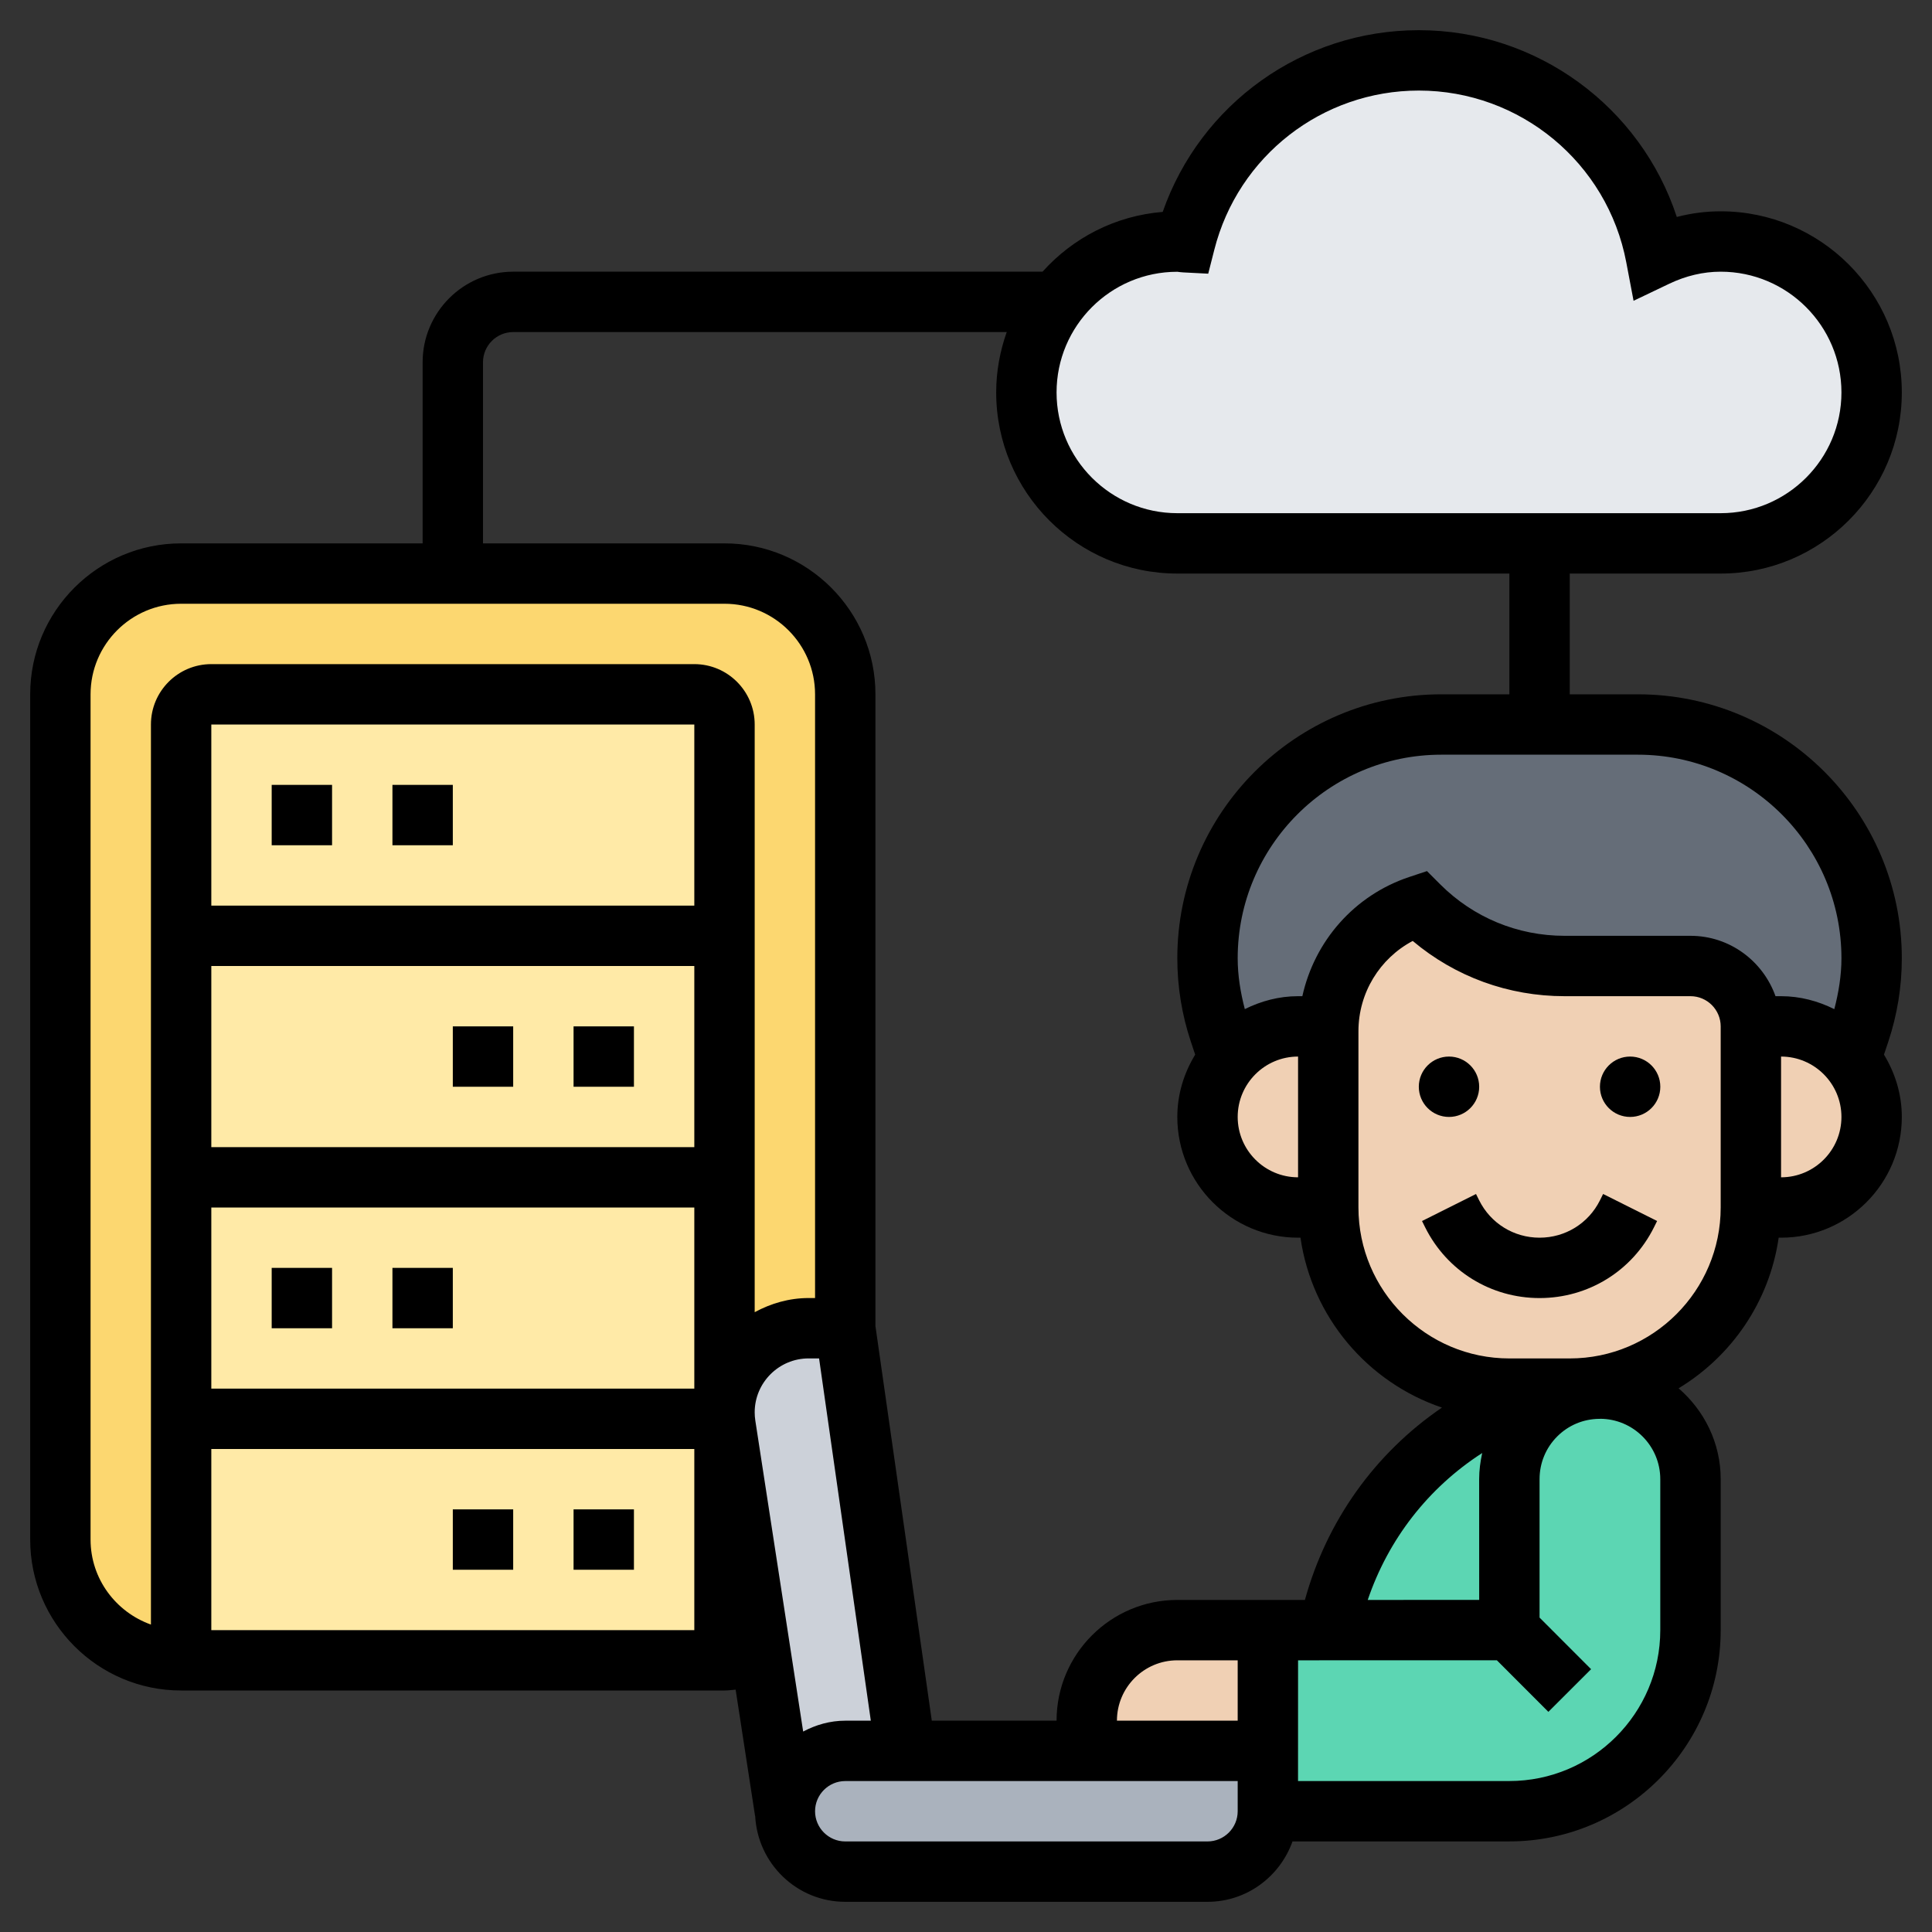 <svg id="Layer_5" enable-background="new 0 0 64 64" height="512" viewBox="0 0 64 64" width="512" xmlns="http://www.w3.org/2000/svg"><rect x="0" y="0" width="64" height="64" fill="#333333" stroke="none"/><g><g><g><path d="m28 55h-22c-2.209 0-4-1.791-4-4v-28c0-2.209 1.791-4 4-4h18c2.209 0 4 1.791 4 4z" fill="#fcd770"/></g><g><path d="m6 55v-31c0-.55.45-1 1-1h16c.55 0 1 .45 1 1v22.79 8.21z" fill="#ffeaa7"/></g><g><path d="m57 8c2.76 0 5 2.24 5 5s-2.24 5-5 5h-6-12c-2.76 0-5-2.24-5-5 0-1.13.37-2.17 1-3 .91-1.21 2.37-2 4-2 .09 0 .17.02.26.03.88-3.47 4-6.03 7.74-6.03 3.91 0 7.15 2.8 7.85 6.5.66-.31 1.38-.5 2.15-.5z" fill="#e6e9ed"/></g><g><path d="m43 34c-.93 0-1.76.42-2.31 1.08l-.29-.89c-.27-.79-.4-1.61-.4-2.45 0-2.14.87-4.07 2.27-5.47s3.33-2.27 5.47-2.27h3.26 3.26c4.27 0 7.74 3.47 7.74 7.74 0 .84-.13 1.66-.4 2.45l-.29.89c-.55-.66-1.38-1.08-2.31-1.08h-1c0-1.1-.9-2-2-2h-4.17c-1.81 0-3.55-.72-4.83-2-1.74.58-2.93 2.18-3 4z" fill="#656d78"/></g><g><path d="m50.88 46.88c-.54.54-.88 1.29-.88 2.12v5h-6c.63-3.15 2.68-5.84 5.56-7.28l1.44-.72h1 1c-.83 0-1.58.34-2.12.88z" fill="#5cd6b3"/></g><g><path d="m50 54v-5c0-.83.34-1.58.88-2.12s1.29-.88 2.12-.88c1.66 0 3 1.34 3 3v5c0 3.31-2.69 6-6 6h-8v-2-4h2z" fill="#5cd6b3"/></g><g><path d="m42 58v2c0 1.1-.9 2-2 2h-12c-.55 0-1.05-.22-1.41-.59-.37-.36-.59-.86-.59-1.41 0-1.1.9-2 2-2h2 6z" fill="#aab2bd"/></g><g><path d="m28 58c-1.1 0-2 .9-2 2l-.8-5.18-1.17-7.61c-.02-.14-.03-.28-.03-.42 0-1.54 1.25-2.79 2.79-2.79h1.21l2 14z" fill="#ccd1d9"/></g><g><path d="m42 54v4h-6v-1c0-1.66 1.34-3 3-3z" fill="#f0d0b4"/></g><g><path d="m61.31 35.08c.43.52.69 1.19.69 1.92 0 .83-.34 1.58-.88 2.12s-1.29.88-2.12.88h-1v-6h1c.93 0 1.76.42 2.31 1.08z" fill="#f0d0b4"/></g><g><path d="m44 34c.07-1.82 1.26-3.42 3-4 1.28 1.28 3.02 2 4.83 2h4.17c1.1 0 2 .9 2 2v6c0 3.31-2.69 6-6 6h-1-1c-3.31 0-6-2.69-6-6v-5.84c0-.05 0-.11 0-.16z" fill="#f0d0b4"/></g><g><path d="m44 34v.16 5.84h-1c-.83 0-1.58-.34-2.12-.88s-.88-1.29-.88-2.12c0-.73.26-1.4.69-1.92.55-.66 1.38-1.08 2.31-1.08z" fill="#f0d0b4"/></g></g><g><circle cx="48" cy="36" r="1"/><circle cx="54" cy="36" r="1"/><path d="m53 39.764c-.381.762-1.147 1.236-2 1.236s-1.619-.474-2-1.236l-.105-.211-1.789.895.105.211c.722 1.444 2.174 2.341 3.789 2.341s3.067-.897 3.789-2.342l.105-.211-1.789-.895z"/><path d="m63 31.744c0-4.822-3.922-8.744-8.744-8.744h-2.256v-4h5c3.309 0 6-2.691 6-6s-2.691-6-6-6c-.49 0-.976.063-1.454.187-1.195-3.645-4.623-6.187-8.546-6.187-3.849 0-7.232 2.438-8.484 6.02-1.577.126-2.982.867-3.98 1.98h-17.536c-1.654 0-3 1.346-3 3v6h-8c-2.757 0-5 2.243-5 5v28c0 2.757 2.243 5 5 5h18c.124 0 .246-.019.369-.028l.643 4.18.004-.001c.08 1.583 1.382 2.849 2.984 2.849h12c1.302 0 2.402-.839 2.816-2.001h7.184c3.859 0 7-3.141 7-7v-5.001c0-1.206-.547-2.275-1.394-3.009 1.758-1.063 3.01-2.872 3.315-4.989h.079c2.206 0 4-1.794 4-4 0-.758-.224-1.459-.591-2.064l.143-.428c.297-.893.448-1.823.448-2.764zm-2 0c0 .571-.093 1.133-.236 1.685-.534-.266-1.128-.429-1.764-.429h-.184c-.414-1.161-1.514-2-2.816-2h-4.171c-1.557 0-3.021-.606-4.122-1.707l-.437-.437-.586.195c-1.825.608-3.139 2.127-3.542 3.949h-.142c-.636 0-1.229.163-1.764.428-.143-.551-.236-1.113-.236-1.684 0-3.719 3.025-6.744 6.744-6.744h6.513c3.718 0 6.743 3.025 6.743 6.744zm-18 7.256c-1.103 0-2-.897-2-2s.897-2 2-2zm-4.004-29.997h.006c.067.009.134.018.204.021l.818.042.202-.794c.788-3.104 3.574-5.272 6.774-5.272 3.357 0 6.247 2.392 6.872 5.688l.242 1.276 1.172-.56c.559-.268 1.136-.404 1.714-.404 2.206 0 4 1.794 4 4s-1.794 4-4 4h-18c-2.206 0-4-1.794-4-4 0-2.204 1.791-3.997 3.996-3.997zm-22.996 2.997c0-.551.449-1 1-1h16.349c-.222.627-.349 1.298-.349 2 0 3.309 2.691 6 6 6h11v4h-2.256c-4.822 0-8.744 3.922-8.744 8.744 0 .941.151 1.871.449 2.764l.143.428c-.368.604-.592 1.306-.592 2.064 0 2.206 1.794 4 4 4h.08c.379 2.634 2.226 4.796 4.686 5.628-2.224 1.518-3.818 3.756-4.539 6.372h-2.227-2c-2.205 0-4 1.794-4 4h-4.133l-1.867-13.072v-20.928c0-2.757-2.243-5-5-5h-8zm33 40.999-3.692.001c.681-2.009 2.004-3.715 3.792-4.867-.062.282-.101.57-.101.866zm-8 4.001h-4c0-1.103.897-2 2-2h2zm-15.979-9.941c-.014-.091-.021-.182-.021-.273 0-.985.802-1.787 1.787-1.787h.346l1.714 12.001h-.847c-.506 0-.976.138-1.394.36zm-2.021-17.059h-16v-6h16zm-16 2h16v6h-16zm0 8h16v6h-16zm0 8h16v6h-16zm-4 3v-28c0-1.654 1.346-3 3-3h18c1.654 0 3 1.346 3 3v19.999h-.213c-.65 0-1.252.18-1.787.469v-19.468c0-1.103-.897-2-2-2h-16c-1.103 0-2 .897-2 2v29.816c-1.161-.414-2-1.514-2-2.816zm37 10h-12c-.551 0-1-.449-1-1s.449-1 1-1h13v1c0 .551-.449 1-1 1zm14.999-7.001c0 2.757-2.243 5-5 5h-7l.001-3.999 6.586-.001 1.706 1.708 1.415-1.413-1.707-1.709v-4.587c0-.534.208-1.037.585-1.414.372-.372.864-.577 1.389-.583h.025v-.002c1.103 0 2 .897 2 2zm2.001-13.999c0 2.756-2.242 4.999-4.998 5l-1.238-.001-.003.001h-.761c-2.757 0-5-2.243-5-5v-5.838c0-1.27.704-2.412 1.798-2.992 1.407 1.185 3.169 1.83 5.031 1.83h4.171c.551 0 1 .449 1 1zm2-1v-4c1.103 0 2 .897 2 2s-.897 2-2 2z"/><path d="m13 26h2v2h-2z"/><path d="m9 26h2v2h-2z"/><path d="m13 42h2v2h-2z"/><path d="m9 42h2v2h-2z"/><path d="m19 34h2v2h-2z"/><path d="m15 34h2v2h-2z"/><path d="m15 50h2v2h-2z"/><path d="m19 50h2v2h-2z"/></g></g></svg>